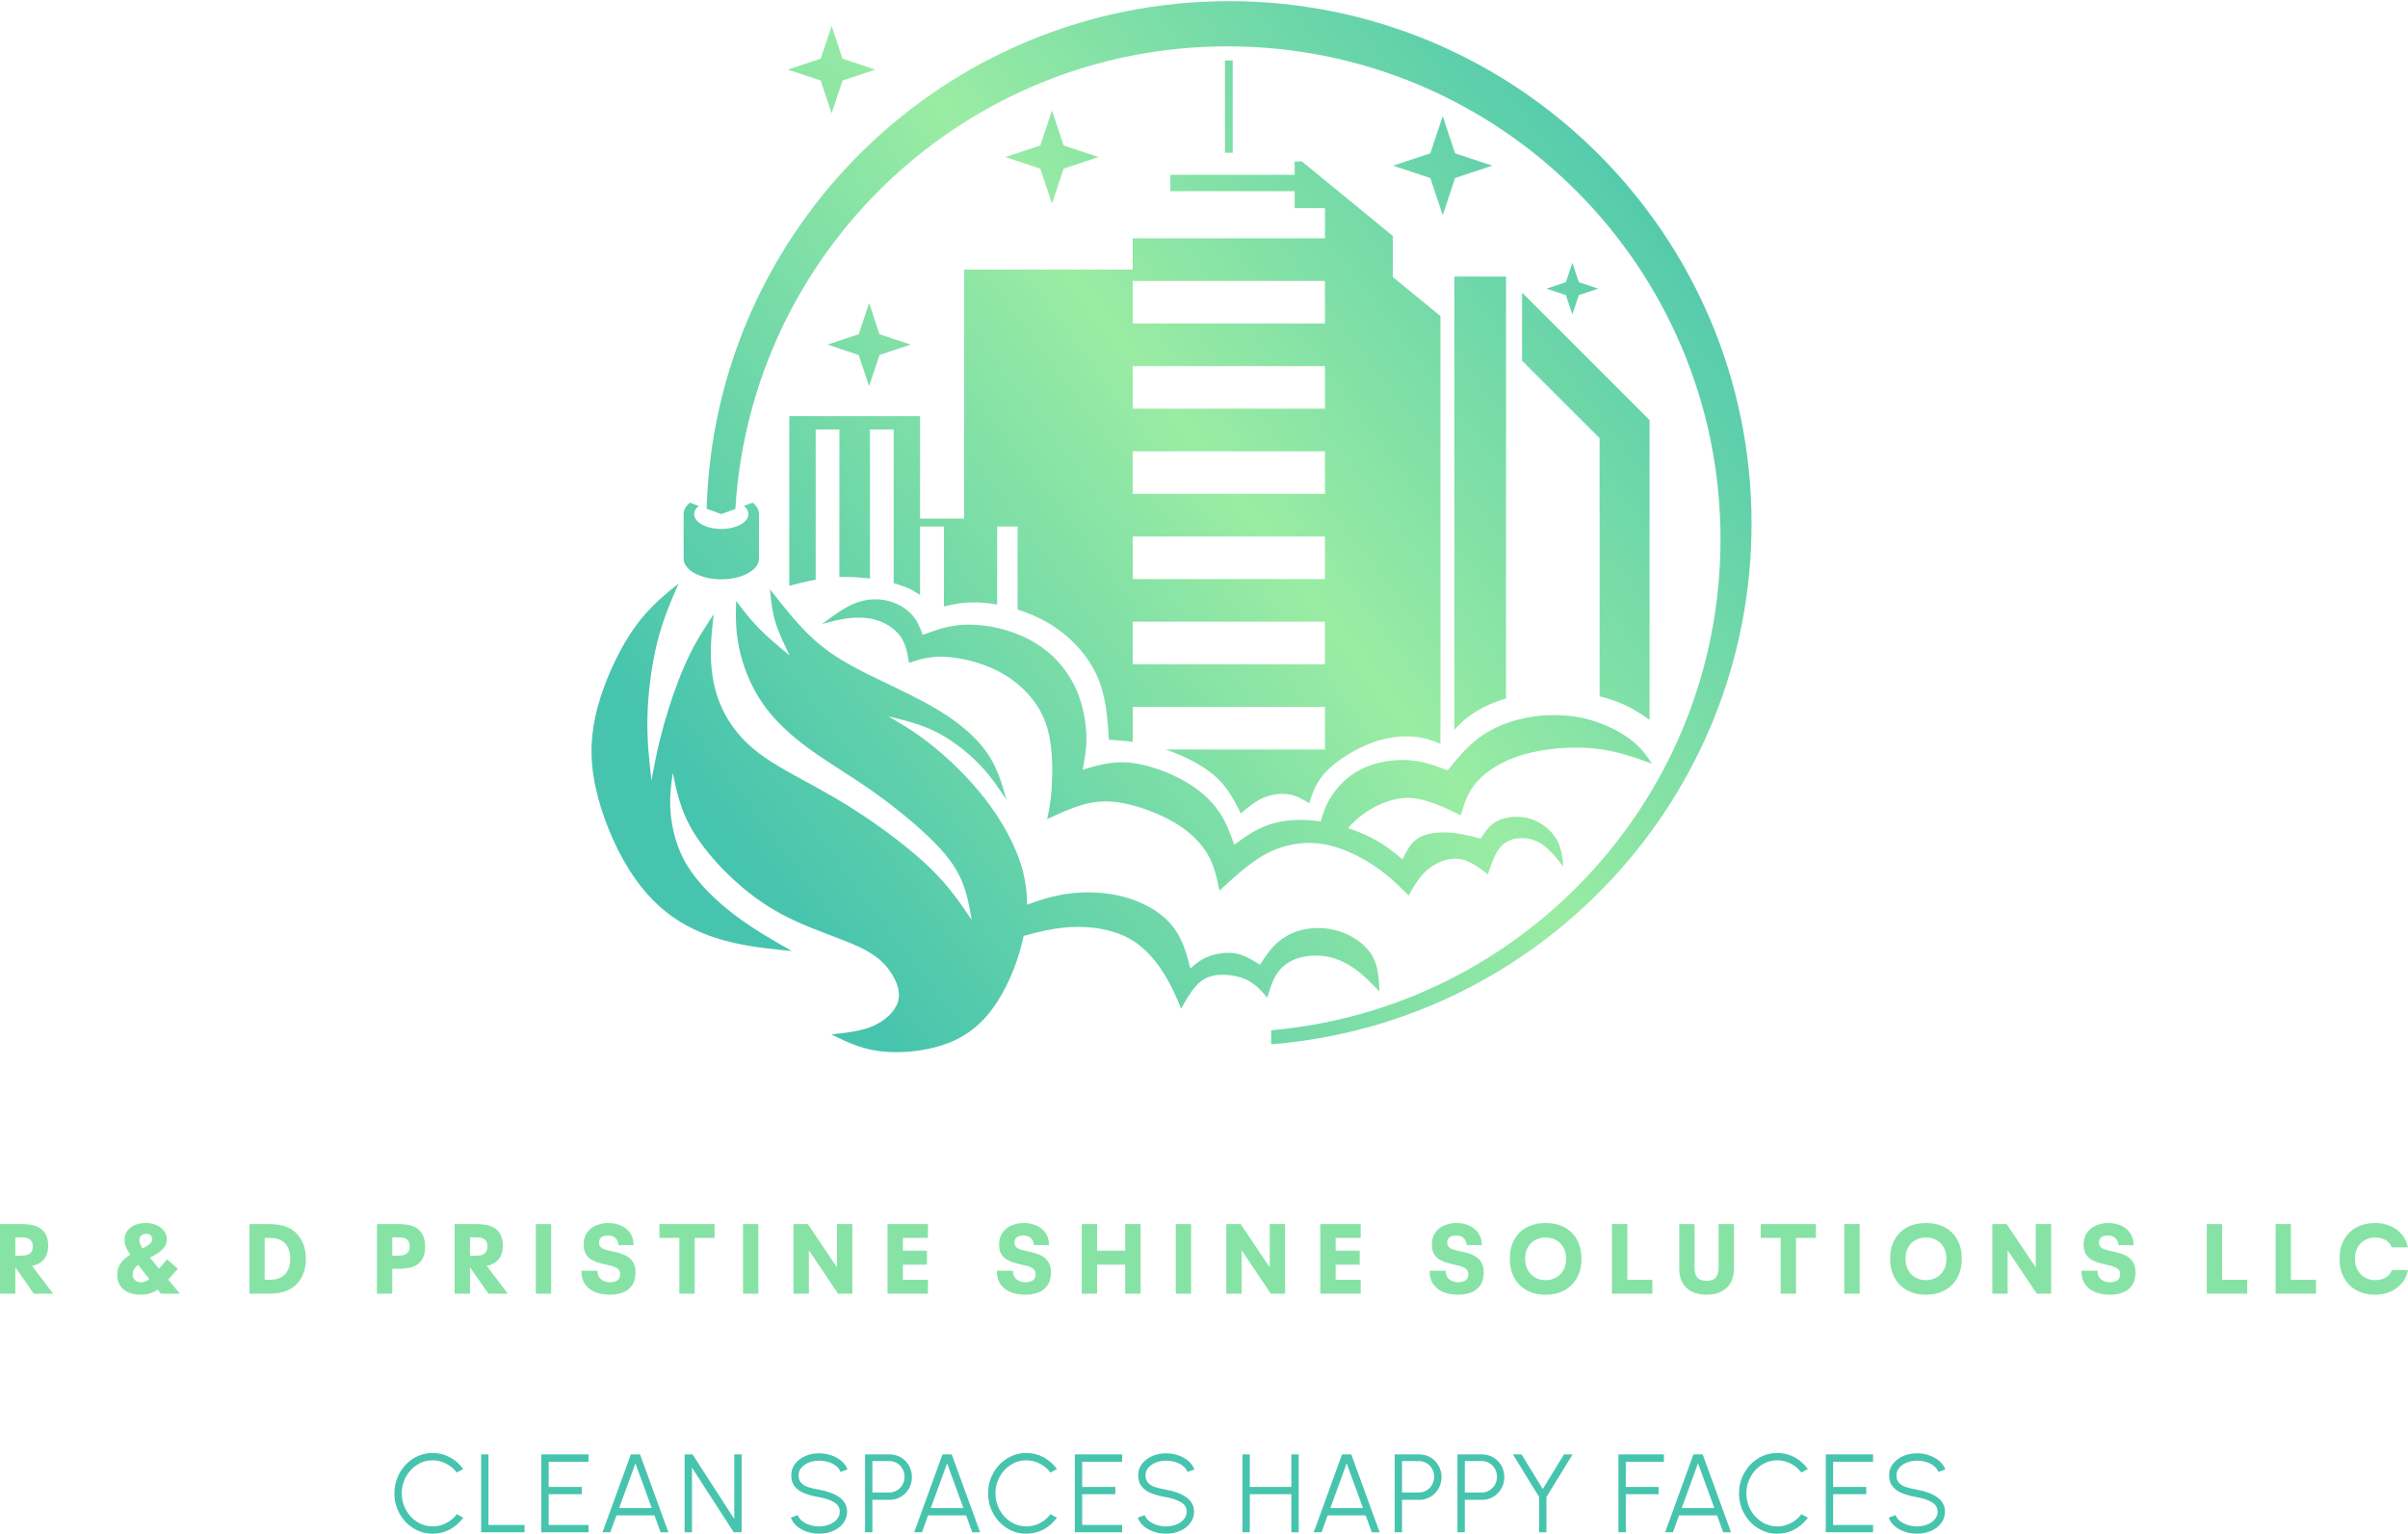 <?xml version="1.0" encoding="UTF-8" standalone="no" ?>
<!DOCTYPE svg PUBLIC "-//W3C//DTD SVG 1.1//EN" "http://www.w3.org/Graphics/SVG/1.1/DTD/svg11.dtd">
<svg xmlns="http://www.w3.org/2000/svg" xmlns:xlink="http://www.w3.org/1999/xlink" version="1.1" width="1280" height="815.458" viewBox="0 0 1280 815.458" xml:space="preserve">
<desc>Created with Fabric.js 5.3.0</desc>
<defs>
</defs>
<g transform="matrix(1 0 0 1 640 407.729)" id="background-logo"  >
<rect style="stroke: none; stroke-width: 0; stroke-dasharray: none; stroke-linecap: butt; stroke-dashoffset: 0; stroke-linejoin: miter; stroke-miterlimit: 4; fill: rgb(255,255,255); fill-opacity: 0; fill-rule: nonzero; opacity: 1;"  paint-order="stroke"  x="-686.389" y="-549.111" rx="0" ry="0" width="1372.779" height="1098.223" />
</g>
<g transform="matrix(3.31 0 0 3.31 622.74 280.025)" id="logo-logo"  >
<g style=""  paint-order="stroke"   >
		<g transform="matrix(0.199 0 0 0.199 0 0)"  >
<linearGradient id="SVGID_40_20627" gradientUnits="userSpaceOnUse" gradientTransform="matrix(1 0 0 1 0 0)"  x1="77.99" y1="628.71" x2="860.94" y2="40.21">
<stop offset="0%" style="stop-color:rgb(71,196,174);stop-opacity: 1"/>
<stop offset="50.196%" style="stop-color:rgb(154,236,163);stop-opacity: 1"/>
<stop offset="100%" style="stop-color:rgb(71,196,174);stop-opacity: 1"/>
</linearGradient>
<path style="stroke: none; stroke-width: 1; stroke-dasharray: none; stroke-linecap: butt; stroke-dashoffset: 0; stroke-linejoin: miter; stroke-miterlimit: 4; fill: url(#SVGID_40_20627); fill-rule: evenodd; opacity: 1;"  paint-order="stroke"  transform=" translate(-468.085, -424.186)" d="M 646.7 222.69 C 646.7 211.64 646.7 200.58 646.7 189.53 C 622.25 169.49 597.79 149.44 573.34 129.4 C 571.38 129.4 569.42 129.4 567.46 129.4 C 567.46 132.98 567.46 136.57 567.46 140.15 L 467.15 140.15 L 467.15 153.4 L 567.46 153.4 C 567.46 157.95 567.46 162.5 567.46 167.05 C 575.61 167.05 583.76 167.05 591.91 167.05 C 591.91 175.18 591.91 183.3 591.91 191.43 C 540.2 191.43 488.48 191.43 436.77 191.43 C 436.77 199.84 436.77 208.25 436.77 216.65 C 391.41 216.65 346.05 216.65 300.69 216.65 C 300.69 283.66 300.69 350.67 300.69 417.68 C 288.84 417.68 276.99 417.68 265.14 417.68 C 265.14 390.1 265.14 362.52 265.14 334.94 C 229.97 334.94 194.8 334.94 159.63 334.94 C 159.63 380.59 159.63 426.24 159.63 471.89 C 166.58 470.08 173.57 468.33 180.92 467.01 L 180.92 345.72 C 187.29 345.72 193.67 345.72 200.04 345.72 L 200.04 464.88 C 200.73 464.85 201.43 464.83 202.13 464.82 C 209.41 464.66 217.19 465.11 224.72 466.07 L 224.72 345.72 C 231.09 345.72 237.47 345.72 243.84 345.72 L 243.84 469.78 C 246.6 470.53 249.2 471.35 251.58 472.24 C 257.14 474.31 261.48 476.73 265.13 479.34 C 265.13 460.93 265.13 442.52 265.13 424.11 C 271.56 424.11 277.99 424.11 284.42 424.11 L 284.42 488.61 C 293.19 486.39 302.59 484.71 314.93 485.53 C 318.82 485.79 323 486.29 327.35 487.06 L 327.35 424.11 C 332.85 424.11 338.36 424.11 343.86 424.11 C 343.86 446.44 343.86 468.77 343.86 491.09 C 352.23 493.71 360.68 497.26 368.49 501.84 C 385.81 512.01 399.95 527.25 407.6 543.82 C 415.25 560.39 416.41 578.29 417.57 596.2 C 423.86 596.61 430.14 597.01 436.75 597.88 C 436.75 588.47 436.75 579.06 436.75 569.66 C 488.46 569.66 540.18 569.66 591.89 569.66 C 591.89 581.12 591.89 592.58 591.89 604.04 C 549.04 604.04 506.18 604.04 463.33 604.04 C 476.89 608.65 491.55 615.81 501.59 624.13 C 513.06 633.63 518.51 644.64 523.96 655.65 C 529.81 650.73 535.66 645.8 542.44 642.93 C 549.22 640.06 556.93 639.25 563.21 640.35 C 569.5 641.45 574.36 644.46 579.23 647.48 C 581.95 638.85 584.68 630.21 593.31 621.38 C 601.94 612.54 616.49 603.51 629.87 598.58 C 643.25 593.66 655.48 592.84 664.84 593.83 C 673.21 594.71 679.28 597.03 685.11 599.5 C 685.11 484.4 685.11 369.29 685.11 254.19 C 672.3 243.69 659.5 233.19 646.69 222.7 z M 126.66 414.04 C 126.66 420.66 116.85 426.03 104.76 426.03 C 92.66 426.03 82.86 420.66 82.86 414.04 C 82.86 411.58 84.21 409.29 86.53 407.39 C 84.17 406.53 81.8 405.67 79.44 404.8 C 76.22 407.44 74.34 410.62 74.34 414.03 C 74.34 426.02 74.34 438.02 74.34 450.01 C 74.34 459.21 87.96 466.67 104.76 466.67 C 121.56 466.67 135.18 459.21 135.18 450.01 C 135.18 438.02 135.18 426.02 135.18 414.03 C 135.18 410.61 133.3 407.44 130.08 404.8 C 127.72 405.66 125.35 406.52 122.99 407.39 C 125.31 409.29 126.66 411.58 126.66 414.04 z M 193.79 90.55 L 202.61 64.09 L 229.07 55.27 L 202.61 46.45 L 193.79 19.99 L 184.97 46.45 L 158.51 55.27 L 184.97 64.09 L 193.79 90.55 z M 257.58 277.24 L 232.42 268.85 L 224.03 243.69 L 215.64 268.85 L 190.48 277.24 L 215.64 285.63 L 224.03 310.79 L 232.42 285.63 L 257.58 277.24 z M 409.15 125.84 L 380.99 116.45 L 371.6 88.29 L 362.21 116.45 L 334.05 125.84 L 362.21 135.23 L 371.6 163.39 L 380.99 135.23 L 409.15 125.84 z M 517.45 122.34 L 517.45 47.86 L 511.2 47.86 L 511.2 122.34 L 517.45 122.34 z M 696.91 142.79 L 726.89 132.8 L 696.91 122.81 L 686.92 92.83 L 676.93 122.81 L 646.95 132.8 L 676.93 142.79 L 686.92 172.77 L 696.91 142.79 z M 786.34 237.26 L 791.55 252.9 L 796.76 237.26 L 812.4 232.05 L 796.76 226.84 L 791.55 211.2 L 786.34 226.84 L 770.7 232.05 L 786.34 237.26 z M 738.01 562.83 C 738.01 449.32 738.01 335.81 738.01 222.3 C 724.11 222.3 710.21 222.3 696.3 222.3 C 696.3 344.31 696.3 466.32 696.3 588.34 C 699.25 584.91 702.58 581.56 706.64 578.39 C 714.55 572.19 725.2 566.65 738.01 562.84 z M 833.07 567.75 C 840.95 571.3 847.62 575.59 853.86 580.14 C 853.86 499.48 853.86 418.81 853.86 338.15 C 819.56 303.85 785.26 269.55 750.96 235.25 C 750.96 253.56 750.96 271.87 750.96 290.18 C 771.82 311.04 792.68 331.9 813.54 352.76 C 813.54 422.22 813.54 491.67 813.54 561.13 C 820.58 562.86 827.17 565.1 833.07 567.76 z M 911.11 434.35 C 911.11 642.2 751.73 812.83 548.52 830.69 C 548.52 834.47 548.52 838.25 548.52 842.02 C 765.48 824.68 936.15 643.11 936.15 421.68 C 936.15 188.79 747.35 -0.01 514.46 -0.01 C 285.57 -0.01 99.27 182.36 92.93 409.72 C 96.87 411.16 100.82 412.6 104.76 414.03 C 108.54 412.65 112.32 411.27 116.1 409.9 C 128.73 201.54 301.71 36.47 513.24 36.47 C 732.98 36.47 911.12 214.61 911.12 434.35 z M 423.42 721.56 C 409.55 718.77 393.69 718.63 378.84 721.38 C 369.4 723.13 360.37 726.05 351.49 729.4 C 351.52 720.08 350.38 710.74 347.82 701.24 C 342.49 681.48 331.02 661.09 317.17 643.33 C 303.32 625.57 287.1 610.45 273.74 599.87 C 260.38 589.3 249.9 583.27 239.41 577.24 C 252.79 580.48 266.18 583.73 279.04 590.33 C 291.9 596.94 304.24 606.9 313.46 616.52 C 322.67 626.14 328.76 635.41 334.84 644.68 C 331.31 631.93 327.77 619.19 319.4 606.99 C 311.03 594.79 297.82 583.15 280.2 572.46 C 262.59 561.77 240.57 552.04 222.87 543.2 C 205.17 534.36 191.78 526.43 179.36 515.16 C 166.93 503.89 155.46 489.29 143.99 474.69 C 144.86 483.44 145.73 492.19 148.39 501.11 C 151.06 510.03 155.52 519.13 159.98 528.23 C 151.17 520.93 142.37 513.63 135.15 506.27 C 127.94 498.91 122.32 491.5 116.7 484.08 C 116.41 495.61 116.12 507.14 118.9 520.99 C 121.68 534.84 127.53 551 137.04 565.26 C 146.54 579.51 159.7 591.86 175.43 603.33 C 191.16 614.8 209.47 625.41 227.98 638.53 C 246.49 651.65 265.21 667.3 277.52 679.93 C 289.83 692.56 295.74 702.18 299.57 711.97 C 303.39 721.76 305.13 731.73 306.87 741.69 C 297.83 728.31 288.79 714.92 274.1 700.52 C 259.41 686.12 239.07 670.71 221.61 658.92 C 204.14 647.13 189.54 638.96 174.07 630.53 C 158.6 622.1 142.26 613.41 129.8 602.78 C 117.34 592.15 108.77 579.57 103.58 566.74 C 98.39 553.91 96.6 540.81 96.34 528.79 C 96.08 516.77 97.35 505.82 98.63 494.87 C 91.27 505.94 83.91 517 76.82 532.5 C 69.72 548 62.89 567.93 58.19 584.76 C 53.5 601.59 50.95 615.32 48.4 629.06 C 46.55 612.89 44.69 596.73 45.16 577.58 C 45.62 558.43 48.4 536.3 52.98 517.87 C 57.56 499.44 63.93 484.73 70.31 470.01 C 58.43 479.63 46.55 489.25 35.37 504.75 C 24.19 520.25 13.7 541.63 7.18 562.2 C 0.66 582.77 -1.89 602.53 1.56 625.12 C 5.01 647.72 14.45 673.15 25.78 693.32 C 37.11 713.48 50.32 728.37 65.21 738.95 C 80.1 749.52 96.67 755.78 113.04 759.69 C 129.41 763.6 145.57 765.17 161.74 766.73 C 146.33 757.98 130.92 749.23 115.88 737.85 C 100.84 726.46 86.19 712.44 77.18 697.61 C 68.17 682.78 64.81 667.13 63.82 654.56 C 62.83 641.99 64.23 632.48 65.62 622.98 C 68.58 637.23 71.53 651.49 79.87 666.58 C 88.21 681.67 101.95 697.61 116.4 710.67 C 130.86 723.74 146.04 733.93 164.11 742.31 C 182.19 750.68 203.16 757.23 216.92 763.86 C 230.68 770.49 237.23 777.22 241.98 784.63 C 246.73 792.05 249.69 800.16 247.25 807.89 C 244.82 815.63 236.99 822.98 227.14 827.27 C 217.29 831.56 205.41 832.77 193.53 833.99 C 205.06 839.73 216.59 845.46 232.15 847.52 C 247.71 849.58 267.29 847.95 283.51 842.6 C 299.73 837.24 312.6 828.14 323.37 813.63 C 334.15 799.12 342.84 779.18 347.59 759.66 C 348.01 757.95 348.39 756.23 348.75 754.53 C 360.97 751.11 373.28 748.2 385.93 747.43 C 402.64 746.42 419.95 749.13 433.15 756.18 C 446.35 763.22 455.44 774.59 461.87 784.82 C 468.3 795.05 472.06 804.14 475.83 813.23 C 479.63 806.49 483.44 799.76 487.87 794.89 C 492.31 790.02 497.38 787.01 504.69 786.14 C 512 785.27 521.57 786.54 528.72 789.94 C 535.87 793.34 540.62 798.88 545.36 804.43 C 547.24 798.02 549.13 791.61 552.4 786.21 C 555.68 780.81 560.35 776.43 567.1 773.64 C 573.85 770.85 582.69 769.66 591.25 770.83 C 599.81 772.01 608.11 775.56 615.51 780.73 C 622.92 785.91 629.43 792.72 635.95 799.52 C 635.55 791.84 635.15 784.17 633.14 777.65 C 631.13 771.13 627.51 765.77 622.04 761.06 C 616.57 756.35 609.26 752.3 601.07 750.09 C 592.89 747.88 583.83 747.52 575.54 749.18 C 567.25 750.85 559.71 754.54 553.83 759.65 C 547.95 764.76 543.71 771.27 539.47 777.79 C 533.1 773.81 526.72 769.82 519.34 768.59 C 511.95 767.36 503.55 768.88 497.38 771.38 C 491.21 773.88 487.26 777.36 483.31 780.83 C 481.25 772.79 479.18 764.75 475.47 757.15 C 471.76 749.55 466.4 742.38 457.78 736.07 C 449.16 729.77 437.28 724.34 423.41 721.55 z M 370.31 527.02 C 360.91 518.69 349.54 512.5 336.92 508.48 C 324.3 504.46 310.43 502.61 298.62 503.48 C 286.81 504.35 277.07 507.93 267.33 511.52 C 265.16 505.76 262.98 500 258.42 495.04 C 253.86 490.08 246.9 485.91 238.92 484 C 230.94 482.08 221.92 482.41 212.92 485.92 C 203.92 489.43 194.94 496.13 185.96 502.83 C 192.99 500.87 200.01 498.92 207.71 498.05 C 215.41 497.18 223.77 497.4 231.39 500.01 C 239.01 502.62 245.89 507.61 249.91 513.7 C 253.93 519.78 255.09 526.95 256.25 534.12 C 264.14 531.51 272.04 528.91 283.3 529.14 C 294.56 529.38 309.19 532.45 321.74 537.79 C 334.29 543.13 344.75 550.74 352.83 559.81 C 360.91 568.88 366.59 579.42 369.4 593.02 C 372.21 606.62 372.13 623.28 371.37 634.99 C 370.61 646.71 369.16 653.48 367.71 660.25 C 377.38 655.76 387.05 651.27 396.73 648.55 C 406.42 645.83 416.12 644.89 429.03 647.35 C 441.94 649.81 458.06 655.68 470.55 663.08 C 483.04 670.49 491.92 679.43 497.35 688.83 C 502.78 698.23 504.77 708.08 506.77 717.93 C 517.16 708.44 527.56 698.95 537.5 692.4 C 547.44 685.85 556.93 682.22 566.96 680.52 C 576.99 678.82 587.57 679.04 599.19 682.39 C 610.81 685.74 623.49 692.22 633.7 699.32 C 643.91 706.42 651.66 714.13 659.41 721.84 C 663.86 714.05 668.32 706.27 675.25 700.58 C 682.18 694.89 691.6 691.31 700.04 692.36 C 708.48 693.41 715.94 699.1 723.4 704.78 C 725.75 697.75 728.11 690.73 731.44 685.64 C 734.77 680.55 739.08 677.4 745.09 676.15 C 751.1 674.9 758.81 675.55 765.62 679.59 C 772.43 683.63 778.33 691.05 784.23 698.48 C 783.54 690.98 782.85 683.49 778.78 676.52 C 774.71 669.55 767.25 663.1 758.32 660.22 C 749.39 657.34 739 658.03 731.97 661.25 C 724.94 664.47 721.29 670.23 717.63 675.99 C 709.45 673.85 701.26 671.72 692.37 671.14 C 683.48 670.56 673.88 671.54 667.46 675.41 C 661.03 679.28 657.77 686.06 654.51 692.83 C 647.2 686.67 639.88 680.52 628.55 674.87 C 623.25 672.23 617.08 669.7 610.51 667.54 C 614.29 663.21 618.61 658.86 625.4 654.37 C 634.05 648.65 646.73 642.71 660.09 643.14 C 673.45 643.57 687.5 650.38 701.55 657.19 C 704.23 647.99 706.91 638.79 714.55 630.1 C 722.19 621.41 734.79 613.22 751.85 608.23 C 768.91 603.23 790.42 601.42 808.49 603.16 C 826.56 604.9 841.19 610.19 855.82 615.47 C 851.33 608.81 846.84 602.14 837.71 595.41 C 828.58 588.67 814.82 581.87 799.76 578.61 C 784.7 575.35 768.33 575.64 753.81 578.54 C 739.29 581.44 726.61 586.94 716.44 594.44 C 706.26 601.94 698.59 611.42 690.91 620.91 C 681.06 617.14 671.21 613.38 659.01 612.65 C 646.81 611.93 632.25 614.24 620.7 620.15 C 609.15 626.05 600.6 635.54 595.42 644.56 C 591.96 650.59 590 656.42 588.54 662.17 C 588.12 662.1 587.7 662.04 587.28 661.98 C 572.69 659.88 558.85 660.82 547.55 664.48 C 536.25 668.14 527.49 674.51 518.72 680.88 C 515.39 671.61 512.06 662.34 505.94 653.56 C 499.82 644.78 490.91 636.49 478.04 629.28 C 465.17 622.07 448.33 615.95 434.06 614.65 C 419.79 613.35 408.1 616.86 396.4 620.37 C 398.03 611.82 399.66 603.28 399.35 592.59 C 399.04 581.91 396.8 569.09 391.96 557.45 C 387.13 545.81 379.7 535.34 370.3 527.01 z M 591.89 225.81 C 591.89 237.27 591.89 248.73 591.89 260.19 C 540.18 260.19 488.46 260.19 436.75 260.19 C 436.75 248.73 436.75 237.27 436.75 225.81 C 488.46 225.81 540.18 225.81 591.89 225.81 z M 591.89 294.58 C 591.89 306.04 591.89 317.5 591.89 328.96 C 540.18 328.96 488.46 328.96 436.75 328.96 C 436.75 317.5 436.75 306.04 436.75 294.58 C 488.46 294.58 540.18 294.58 591.89 294.58 z M 591.89 363.35 C 591.89 374.81 591.89 386.27 591.89 397.73 C 540.18 397.73 488.46 397.73 436.75 397.73 C 436.75 386.27 436.75 374.81 436.75 363.35 C 488.46 363.35 540.18 363.35 591.89 363.35 z M 591.89 432.12 C 591.89 443.58 591.89 455.04 591.89 466.5 C 540.18 466.5 488.46 466.5 436.75 466.5 C 436.75 455.04 436.75 443.58 436.75 432.12 C 488.46 432.12 540.18 432.12 591.89 432.12 z M 591.89 500.89 C 591.89 512.35 591.89 523.81 591.89 535.27 C 540.18 535.27 488.46 535.27 436.75 535.27 C 436.75 523.81 436.75 512.35 436.75 500.89 C 488.46 500.89 540.18 500.89 591.89 500.89 z" stroke-linecap="round" />
</g>
</g>
</g>
<g transform="matrix(2.112 0 0 2.112 640 669.329)" id="text-logo"  >
<g style=""  paint-order="stroke"   >
		<g transform="matrix(1 0 0 1 5.684342e-14 0)" id="text-logo-path-0"  >
<path style="stroke: rgb(255,255,255); stroke-width: 0; stroke-dasharray: none; stroke-linecap: butt; stroke-dashoffset: 0; stroke-linejoin: miter; stroke-miterlimit: 4; fill: rgb(135,227,165); fill-rule: nonzero; opacity: 1;"  paint-order="stroke"  transform=" translate(-304.945, 8.77)" d="M 1.91 0 L 1.91 -17.54 L 7.2 -17.54 Q 9.29 -17.54 10.62 -17.13 Q 11.94 -16.71 12.73 -15.9 L 12.73 -15.9 Q 14.04 -14.51 14.04 -12.13 L 14.04 -12.13 Q 14.04 -9.61 12.6 -8.26 L 12.6 -8.26 Q 12.11 -7.79 11.48 -7.49 Q 10.85 -7.18 9.98 -7.01 L 9.98 -7.01 L 15.3 0 L 10.43 0 L 5.78 -6.64 L 5.78 0 L 1.91 0 Z M 5.78 -9.57 L 6.81 -9.57 Q 7.55 -9.57 8.03 -9.62 Q 8.52 -9.66 8.98 -9.84 Q 9.43 -10.03 9.73 -10.43 L 9.73 -10.43 Q 10.17 -10.99 10.17 -11.89 L 10.17 -11.89 Q 10.17 -12.83 9.73 -13.37 L 9.73 -13.37 Q 9.43 -13.76 8.98 -13.93 Q 8.53 -14.11 8.04 -14.15 Q 7.56 -14.19 6.81 -14.19 L 6.81 -14.19 L 5.78 -14.19 L 5.78 -9.57 Z M 37.26 0.26 Q 35.53 0.26 34.21 -0.33 Q 32.88 -0.91 32.15 -2.03 Q 31.42 -3.15 31.42 -4.72 L 31.42 -4.72 Q 31.42 -6.48 32.3 -7.69 Q 33.18 -8.89 34.71 -9.82 L 34.71 -9.82 Q 33.99 -10.88 33.62 -11.75 Q 33.26 -12.63 33.26 -13.57 L 33.26 -13.57 Q 33.26 -14.95 34.02 -15.91 Q 34.77 -16.86 35.98 -17.33 Q 37.2 -17.8 38.57 -17.8 L 38.57 -17.8 Q 40.08 -17.8 41.3 -17.27 Q 42.53 -16.73 43.22 -15.79 Q 43.91 -14.85 43.91 -13.68 L 43.91 -13.68 Q 43.91 -12.62 43.33 -11.8 Q 42.75 -10.98 41.88 -10.38 Q 41.01 -9.79 39.65 -9.06 L 39.65 -9.06 L 41.95 -6.29 L 43.94 -8.65 L 46.68 -6.29 L 44.25 -3.55 L 47.22 0 L 42.41 0 L 41.6 -1.02 Q 39.76 0.26 37.26 0.26 L 37.26 0.26 Z M 35.3 -4.88 Q 35.3 -4 35.86 -3.45 Q 36.42 -2.89 37.41 -2.89 L 37.41 -2.89 Q 38.49 -2.89 39.51 -3.67 L 39.51 -3.67 L 36.66 -7.27 Q 36 -6.74 35.65 -6.16 Q 35.3 -5.58 35.3 -4.88 L 35.3 -4.88 Z M 37 -13.44 Q 37 -12.56 37.78 -11.39 L 37.78 -11.39 Q 38.99 -12 39.61 -12.53 Q 40.22 -13.05 40.22 -13.76 L 40.22 -13.76 Q 40.22 -14.32 39.83 -14.7 Q 39.44 -15.07 38.72 -15.07 L 38.72 -15.07 Q 37.94 -15.07 37.47 -14.63 Q 37 -14.19 37 -13.44 L 37 -13.44 Z M 64.71 0 L 64.71 -17.54 L 69.41 -17.54 Q 71.82 -17.54 73.43 -17.04 Q 75.04 -16.54 76.18 -15.54 L 76.18 -15.54 Q 77.51 -14.34 78.21 -12.6 Q 78.91 -10.86 78.91 -8.78 L 78.91 -8.78 Q 78.91 -6.95 78.38 -5.38 Q 77.85 -3.82 76.82 -2.66 L 76.82 -2.66 Q 75.66 -1.36 73.88 -0.68 Q 72.1 0 69.41 0 L 69.41 0 L 64.71 0 Z M 68.53 -3.5 L 69.44 -3.5 Q 71.16 -3.5 72.18 -3.9 Q 73.2 -4.3 73.82 -5.09 L 73.82 -5.09 Q 74.39 -5.79 74.68 -6.73 Q 74.96 -7.66 74.96 -8.78 L 74.96 -8.78 Q 74.96 -10.01 74.62 -11.03 Q 74.28 -12.05 73.59 -12.75 L 73.59 -12.75 Q 72.94 -13.39 71.99 -13.72 Q 71.04 -14.04 69.44 -14.04 L 69.44 -14.04 L 68.53 -14.04 L 68.53 -3.5 Z M 96.78 0 L 96.78 -17.54 L 102.06 -17.54 Q 104.15 -17.54 105.45 -17.13 Q 106.75 -16.72 107.54 -15.9 L 107.54 -15.9 Q 108.91 -14.46 108.91 -11.82 L 108.91 -11.82 Q 108.91 -9.4 107.75 -8.05 L 107.75 -8.05 Q 106.96 -7.15 105.62 -6.71 Q 104.27 -6.27 102.06 -6.27 L 102.06 -6.27 L 100.65 -6.27 L 100.65 0 L 96.78 0 Z M 100.65 -9.57 L 101.68 -9.57 Q 102.42 -9.57 102.91 -9.62 Q 103.41 -9.66 103.87 -9.85 Q 104.34 -10.04 104.62 -10.45 L 104.62 -10.45 Q 105.04 -10.99 105.04 -11.89 L 105.04 -11.89 Q 105.04 -12.86 104.57 -13.42 L 104.57 -13.42 Q 104.27 -13.78 103.82 -13.95 Q 103.37 -14.11 102.89 -14.15 Q 102.42 -14.19 101.68 -14.19 L 101.68 -14.19 L 100.65 -14.19 L 100.65 -9.57 Z M 116.34 0 L 116.34 -17.54 L 121.62 -17.54 Q 123.72 -17.54 125.05 -17.13 Q 126.37 -16.71 127.16 -15.9 L 127.16 -15.9 Q 128.47 -14.51 128.47 -12.13 L 128.47 -12.13 Q 128.47 -9.61 127.03 -8.26 L 127.03 -8.26 Q 126.53 -7.79 125.91 -7.49 Q 125.28 -7.18 124.41 -7.01 L 124.41 -7.01 L 129.73 0 L 124.86 0 L 120.21 -6.64 L 120.21 0 L 116.34 0 Z M 120.21 -9.57 L 121.24 -9.57 Q 121.98 -9.57 122.46 -9.62 Q 122.95 -9.66 123.41 -9.84 Q 123.86 -10.03 124.16 -10.43 L 124.16 -10.43 Q 124.6 -10.99 124.6 -11.89 L 124.6 -11.89 Q 124.6 -12.83 124.16 -13.37 L 124.16 -13.37 Q 123.86 -13.76 123.41 -13.93 Q 122.96 -14.11 122.47 -14.15 Q 121.99 -14.19 121.24 -14.19 L 121.24 -14.19 L 120.21 -14.19 L 120.21 -9.57 Z M 136.77 0 L 136.77 -17.54 L 140.63 -17.54 L 140.63 0 L 136.77 0 Z M 155.36 0.26 Q 153.37 0.26 151.75 -0.38 Q 150.14 -1.02 149.18 -2.37 Q 148.23 -3.73 148.26 -5.78 L 148.26 -5.78 L 152.29 -5.78 Q 152.29 -4.38 153.18 -3.64 Q 154.06 -2.89 155.49 -2.89 L 155.49 -2.89 Q 156.59 -2.89 157.3 -3.36 Q 158 -3.83 158 -4.93 L 158 -4.93 Q 158 -5.68 157.54 -6.13 Q 157.09 -6.57 156.4 -6.81 Q 155.72 -7.04 154.46 -7.32 L 154.46 -7.32 Q 153.83 -7.45 153.11 -7.64 L 153.11 -7.64 Q 151.85 -7.98 150.93 -8.47 Q 150.02 -8.96 149.42 -9.9 Q 148.81 -10.84 148.81 -12.34 L 148.81 -12.34 Q 148.81 -14.16 149.69 -15.39 Q 150.57 -16.62 151.99 -17.21 Q 153.41 -17.8 155.02 -17.8 L 155.02 -17.8 Q 156.65 -17.8 158.1 -17.2 Q 159.55 -16.61 160.46 -15.35 Q 161.38 -14.1 161.38 -12.21 L 161.38 -12.21 L 157.58 -12.21 Q 157.49 -13.42 156.76 -14.04 Q 156.03 -14.66 154.87 -14.66 L 154.87 -14.66 Q 153.88 -14.66 153.28 -14.2 Q 152.68 -13.75 152.68 -12.88 L 152.68 -12.88 Q 152.68 -12.16 153.1 -11.75 Q 153.52 -11.33 154.17 -11.12 Q 154.82 -10.91 155.99 -10.68 L 155.99 -10.68 L 156.52 -10.56 Q 158.11 -10.21 159.24 -9.69 Q 160.37 -9.18 161.12 -8.13 Q 161.87 -7.09 161.87 -5.37 L 161.87 -5.37 Q 161.87 -3.32 160.97 -2.06 Q 160.07 -0.81 158.62 -0.28 Q 157.17 0.26 155.36 0.26 L 155.36 0.26 Z M 172.9 0 L 172.9 -14.04 L 167.88 -14.04 L 167.88 -17.54 L 181.77 -17.54 L 181.77 -14.04 L 176.76 -14.04 L 176.76 0 L 172.9 0 Z M 188.92 0 L 188.92 -17.54 L 192.78 -17.54 L 192.78 0 L 188.92 0 Z M 201.63 0 L 201.63 -17.54 L 205.24 -17.54 L 212.58 -6.61 L 212.58 -17.54 L 216.44 -17.54 L 216.44 0 L 212.84 0 L 205.5 -10.93 L 205.5 0 L 201.63 0 Z M 225.29 0 L 225.29 -17.54 L 235.47 -17.54 L 235.47 -14.04 L 229.16 -14.04 L 229.16 -10.82 L 235.21 -10.82 L 235.21 -7.3 L 229.16 -7.3 L 229.16 -3.5 L 235.47 -3.5 L 235.47 0 L 225.29 0 Z M 259.92 0.26 Q 257.93 0.26 256.31 -0.38 Q 254.7 -1.02 253.74 -2.37 Q 252.79 -3.73 252.82 -5.78 L 252.82 -5.78 L 256.85 -5.78 Q 256.85 -4.38 257.74 -3.64 Q 258.62 -2.89 260.05 -2.89 L 260.05 -2.89 Q 261.15 -2.89 261.86 -3.36 Q 262.56 -3.83 262.56 -4.93 L 262.56 -4.93 Q 262.56 -5.68 262.1 -6.13 Q 261.65 -6.57 260.96 -6.81 Q 260.28 -7.04 259.02 -7.32 L 259.02 -7.32 Q 258.39 -7.45 257.67 -7.64 L 257.67 -7.64 Q 256.41 -7.98 255.49 -8.47 Q 254.58 -8.96 253.98 -9.9 Q 253.37 -10.84 253.37 -12.34 L 253.37 -12.34 Q 253.37 -14.16 254.25 -15.39 Q 255.13 -16.62 256.55 -17.21 Q 257.97 -17.8 259.58 -17.8 L 259.58 -17.8 Q 261.21 -17.8 262.66 -17.2 Q 264.11 -16.61 265.02 -15.35 Q 265.94 -14.1 265.94 -12.21 L 265.94 -12.21 L 262.14 -12.21 Q 262.05 -13.42 261.32 -14.04 Q 260.59 -14.66 259.43 -14.66 L 259.43 -14.66 Q 258.44 -14.66 257.84 -14.2 Q 257.24 -13.75 257.24 -12.88 L 257.24 -12.88 Q 257.24 -12.16 257.66 -11.75 Q 258.08 -11.33 258.73 -11.12 Q 259.39 -10.91 260.55 -10.68 L 260.55 -10.68 L 261.08 -10.56 Q 262.67 -10.21 263.8 -9.69 Q 264.93 -9.18 265.68 -8.13 Q 266.43 -7.09 266.43 -5.37 L 266.43 -5.37 Q 266.43 -3.32 265.53 -2.06 Q 264.64 -0.81 263.18 -0.28 Q 261.73 0.26 259.92 0.26 L 259.92 0.26 Z M 274.18 0 L 274.18 -17.54 L 278.04 -17.54 L 278.04 -10.82 L 285.12 -10.82 L 285.12 -17.54 L 288.99 -17.54 L 288.99 0 L 285.12 0 L 285.12 -7.3 L 278.04 -7.3 L 278.04 0 L 274.18 0 Z M 297.84 0 L 297.84 -17.54 L 301.7 -17.54 L 301.7 0 L 297.84 0 Z M 310.55 0 L 310.55 -17.54 L 314.16 -17.54 L 321.5 -6.61 L 321.5 -17.54 L 325.36 -17.54 L 325.36 0 L 321.76 0 L 314.42 -10.93 L 314.42 0 L 310.55 0 Z M 334.21 0 L 334.21 -17.54 L 344.39 -17.54 L 344.39 -14.04 L 338.08 -14.04 L 338.08 -10.82 L 344.13 -10.82 L 344.13 -7.3 L 338.08 -7.3 L 338.08 -3.5 L 344.39 -3.5 L 344.39 0 L 334.21 0 Z M 368.84 0.26 Q 366.85 0.26 365.23 -0.38 Q 363.62 -1.02 362.66 -2.37 Q 361.71 -3.73 361.74 -5.78 L 361.74 -5.78 L 365.77 -5.78 Q 365.77 -4.38 366.66 -3.64 Q 367.54 -2.89 368.97 -2.89 L 368.97 -2.89 Q 370.07 -2.89 370.78 -3.36 Q 371.48 -3.83 371.48 -4.93 L 371.48 -4.93 Q 371.48 -5.68 371.02 -6.13 Q 370.57 -6.57 369.88 -6.81 Q 369.2 -7.04 367.94 -7.32 L 367.94 -7.32 Q 367.31 -7.45 366.59 -7.64 L 366.59 -7.64 Q 365.33 -7.98 364.41 -8.47 Q 363.5 -8.96 362.9 -9.9 Q 362.29 -10.84 362.29 -12.34 L 362.29 -12.34 Q 362.29 -14.16 363.17 -15.39 Q 364.05 -16.62 365.47 -17.21 Q 366.89 -17.8 368.5 -17.8 L 368.5 -17.8 Q 370.13 -17.8 371.58 -17.2 Q 373.03 -16.61 373.94 -15.35 Q 374.86 -14.1 374.86 -12.21 L 374.86 -12.21 L 371.06 -12.21 Q 370.97 -13.42 370.24 -14.04 Q 369.51 -14.66 368.35 -14.66 L 368.35 -14.66 Q 367.36 -14.66 366.76 -14.2 Q 366.16 -13.75 366.16 -12.88 L 366.16 -12.88 Q 366.16 -12.16 366.58 -11.75 Q 367 -11.33 367.65 -11.12 Q 368.3 -10.91 369.47 -10.68 L 369.47 -10.68 L 370 -10.56 Q 371.59 -10.21 372.72 -9.69 Q 373.85 -9.18 374.6 -8.13 Q 375.35 -7.09 375.35 -5.37 L 375.35 -5.37 Q 375.35 -3.32 374.45 -2.06 Q 373.55 -0.81 372.1 -0.28 Q 370.65 0.26 368.84 0.26 L 368.84 0.26 Z M 390.91 0.26 Q 388.19 0.26 386.15 -0.87 Q 384.11 -1.99 383.01 -4.05 Q 381.91 -6.11 381.91 -8.82 L 381.91 -8.82 Q 381.91 -11.57 383.03 -13.59 Q 384.15 -15.62 386.19 -16.71 Q 388.24 -17.8 390.93 -17.8 L 390.93 -17.8 Q 393.67 -17.8 395.7 -16.7 Q 397.73 -15.6 398.84 -13.56 Q 399.95 -11.52 399.95 -8.8 L 399.95 -8.8 Q 399.95 -6.06 398.82 -4.01 Q 397.7 -1.96 395.65 -0.85 Q 393.61 0.26 390.91 0.26 L 390.91 0.26 Z M 385.78 -8.82 Q 385.78 -7.17 386.46 -5.94 Q 387.14 -4.71 388.31 -4.06 Q 389.48 -3.41 390.91 -3.41 L 390.91 -3.41 Q 392.36 -3.41 393.54 -4.06 Q 394.72 -4.71 395.4 -5.94 Q 396.08 -7.16 396.08 -8.82 L 396.08 -8.82 Q 396.08 -10.45 395.4 -11.66 Q 394.72 -12.87 393.54 -13.51 Q 392.36 -14.14 390.91 -14.14 L 390.91 -14.14 Q 389.48 -14.14 388.31 -13.51 Q 387.14 -12.88 386.46 -11.67 Q 385.78 -10.46 385.78 -8.82 L 385.78 -8.82 Z M 407.62 0 L 407.62 -17.54 L 411.49 -17.54 L 411.49 -3.5 L 417.8 -3.5 L 417.8 0 L 407.62 0 Z M 431.41 0.26 Q 429.27 0.26 427.72 -0.52 Q 426.17 -1.3 425.36 -2.78 Q 424.55 -4.27 424.55 -6.33 L 424.55 -6.33 L 424.55 -17.54 L 428.41 -17.54 L 428.41 -6.53 Q 428.41 -4.97 429.09 -4.11 Q 429.77 -3.25 431.41 -3.25 L 431.41 -3.25 Q 433.09 -3.25 433.77 -4.11 Q 434.46 -4.97 434.46 -6.53 L 434.46 -6.53 L 434.46 -17.54 L 438.33 -17.54 L 438.33 -6.33 Q 438.33 -4.27 437.51 -2.78 Q 436.69 -1.3 435.13 -0.52 Q 433.58 0.26 431.41 0.26 L 431.41 0.26 Z M 450.08 0 L 450.08 -14.04 L 445.07 -14.04 L 445.07 -17.54 L 458.95 -17.54 L 458.95 -14.04 L 453.95 -14.04 L 453.95 0 L 450.08 0 Z M 466.1 0 L 466.1 -17.54 L 469.97 -17.54 L 469.97 0 L 466.1 0 Z M 486.63 0.26 Q 483.92 0.26 481.88 -0.87 Q 479.84 -1.99 478.74 -4.05 Q 477.63 -6.11 477.63 -8.82 L 477.63 -8.82 Q 477.63 -11.57 478.75 -13.59 Q 479.87 -15.62 481.92 -16.71 Q 483.96 -17.8 486.66 -17.8 L 486.66 -17.8 Q 489.39 -17.8 491.42 -16.7 Q 493.46 -15.6 494.56 -13.56 Q 495.67 -11.52 495.67 -8.8 L 495.67 -8.8 Q 495.67 -6.06 494.54 -4.01 Q 493.42 -1.96 491.37 -0.85 Q 489.33 0.26 486.63 0.26 L 486.63 0.26 Z M 481.5 -8.82 Q 481.5 -7.17 482.18 -5.94 Q 482.86 -4.71 484.03 -4.06 Q 485.21 -3.41 486.63 -3.41 L 486.63 -3.41 Q 488.09 -3.41 489.27 -4.06 Q 490.44 -4.71 491.12 -5.94 Q 491.8 -7.16 491.8 -8.82 L 491.8 -8.82 Q 491.8 -10.45 491.12 -11.66 Q 490.44 -12.87 489.27 -13.51 Q 488.09 -14.14 486.63 -14.14 L 486.63 -14.14 Q 485.21 -14.14 484.03 -13.51 Q 482.86 -12.88 482.18 -11.67 Q 481.5 -10.46 481.5 -8.82 L 481.5 -8.82 Z M 503.35 0 L 503.35 -17.54 L 506.96 -17.54 L 514.29 -6.61 L 514.29 -17.54 L 518.16 -17.54 L 518.16 0 L 514.55 0 L 507.21 -10.93 L 507.21 0 L 503.35 0 Z M 532.89 0.26 Q 530.9 0.26 529.28 -0.38 Q 527.66 -1.02 526.71 -2.37 Q 525.75 -3.73 525.79 -5.78 L 525.79 -5.78 L 529.82 -5.78 Q 529.82 -4.38 530.7 -3.64 Q 531.59 -2.89 533.02 -2.89 L 533.02 -2.89 Q 534.12 -2.89 534.82 -3.36 Q 535.53 -3.83 535.53 -4.93 L 535.53 -4.93 Q 535.53 -5.68 535.07 -6.13 Q 534.61 -6.57 533.93 -6.81 Q 533.24 -7.04 531.99 -7.32 L 531.99 -7.32 Q 531.36 -7.45 530.64 -7.64 L 530.64 -7.64 Q 529.37 -7.98 528.46 -8.47 Q 527.55 -8.96 526.94 -9.9 Q 526.34 -10.84 526.34 -12.34 L 526.34 -12.34 Q 526.34 -14.16 527.22 -15.39 Q 528.1 -16.62 529.52 -17.21 Q 530.93 -17.8 532.55 -17.8 L 532.55 -17.8 Q 534.18 -17.8 535.63 -17.2 Q 537.07 -16.61 537.99 -15.35 Q 538.9 -14.1 538.9 -12.21 L 538.9 -12.21 L 535.11 -12.21 Q 535.01 -13.42 534.29 -14.04 Q 533.56 -14.66 532.4 -14.66 L 532.4 -14.66 Q 531.4 -14.66 530.8 -14.2 Q 530.21 -13.75 530.21 -12.88 L 530.21 -12.88 Q 530.21 -12.16 530.63 -11.75 Q 531.05 -11.33 531.7 -11.12 Q 532.35 -10.91 533.51 -10.68 L 533.51 -10.68 L 534.05 -10.56 Q 535.63 -10.21 536.76 -9.69 Q 537.89 -9.18 538.64 -8.13 Q 539.39 -7.09 539.39 -5.37 L 539.39 -5.37 Q 539.39 -3.32 538.5 -2.06 Q 537.6 -0.81 536.15 -0.28 Q 534.7 0.26 532.89 0.26 L 532.89 0.26 Z M 557.34 0 L 557.34 -17.54 L 561.2 -17.54 L 561.2 -3.5 L 567.51 -3.5 L 567.51 0 L 557.34 0 Z M 574.65 0 L 574.65 -17.54 L 578.51 -17.54 L 578.51 -3.5 L 584.82 -3.5 L 584.82 0 L 574.65 0 Z M 599.75 0.26 Q 597.03 0.26 594.99 -0.87 Q 592.95 -1.99 591.85 -4.05 Q 590.74 -6.11 590.74 -8.82 L 590.74 -8.82 Q 590.74 -11.57 591.86 -13.59 Q 592.99 -15.62 595.03 -16.71 Q 597.07 -17.8 599.75 -17.8 L 599.75 -17.8 Q 601.78 -17.8 603.51 -17.06 Q 605.25 -16.31 606.42 -14.92 Q 607.59 -13.54 607.95 -11.66 L 607.95 -11.66 L 603.87 -11.66 Q 603.64 -12.41 603.04 -12.97 Q 602.43 -13.54 601.58 -13.84 Q 600.72 -14.14 599.75 -14.14 L 599.75 -14.14 Q 598.32 -14.14 597.15 -13.51 Q 595.98 -12.88 595.3 -11.67 Q 594.62 -10.45 594.62 -8.8 L 594.62 -8.8 Q 594.62 -7.17 595.3 -5.95 Q 595.98 -4.72 597.14 -4.07 Q 598.31 -3.41 599.75 -3.41 L 599.75 -3.41 Q 601.26 -3.41 602.4 -4.08 Q 603.53 -4.75 603.87 -5.93 L 603.87 -5.93 L 607.98 -5.93 Q 607.61 -4.04 606.42 -2.64 Q 605.23 -1.24 603.49 -0.49 Q 601.74 0.26 599.75 0.26 L 599.75 0.26 Z" stroke-linecap="round" />
</g>
</g>
</g>
<g transform="matrix(2.112 0 0 2.112 621.868 794.001)" id="tagline-2a1be6ea-6c58-40ca-bcd1-1bde82ac1d55-logo"  >
<g style=""  paint-order="stroke"   >
		<g transform="matrix(1 0 0 1 0 0)" id="tagline-2a1be6ea-6c58-40ca-bcd1-1bde82ac1d55-logo-path-0"  >
<path style="stroke: rgb(255,255,255); stroke-width: 0; stroke-dasharray: none; stroke-linecap: butt; stroke-dashoffset: 0; stroke-linejoin: miter; stroke-miterlimit: 4; fill: rgb(71,196,174); fill-rule: nonzero; opacity: 1;"  paint-order="stroke"  transform=" translate(-196.015, 9.8)" d="M 10.47 0.36 Q 7.85 0.36 5.64 -1 Q 3.43 -2.37 2.14 -4.7 Q 0.84 -7.04 0.84 -9.8 L 0.84 -9.8 Q 0.84 -12.56 2.14 -14.9 Q 3.43 -17.23 5.64 -18.6 Q 7.85 -19.96 10.47 -19.96 L 10.47 -19.96 Q 12.8 -19.96 14.8 -18.88 Q 16.81 -17.79 18.17 -15.92 L 18.17 -15.92 L 16.53 -15.04 Q 15.47 -16.45 13.85 -17.28 Q 12.24 -18.12 10.47 -18.12 L 10.47 -18.12 Q 8.34 -18.12 6.55 -16.98 Q 4.76 -15.85 3.72 -13.94 Q 2.69 -12.03 2.69 -9.8 L 2.69 -9.8 Q 2.69 -7.55 3.74 -5.63 Q 4.79 -3.72 6.57 -2.6 Q 8.36 -1.48 10.47 -1.48 L 10.47 -1.48 Q 12.28 -1.48 13.88 -2.31 Q 15.48 -3.14 16.53 -4.55 L 16.53 -4.55 L 18.17 -3.67 Q 16.81 -1.79 14.8 -0.71 Q 12.8 0.36 10.47 0.36 L 10.47 0.36 Z M 22.67 0 L 22.67 -19.6 L 24.51 -19.6 L 24.51 -1.85 L 33.59 -1.85 L 33.59 0 L 22.67 0 Z M 37.81 0 L 37.81 -19.6 L 49.71 -19.6 L 49.71 -17.75 L 39.66 -17.75 L 39.66 -11.42 L 48.01 -11.42 L 48.01 -9.58 L 39.66 -9.58 L 39.66 -1.85 L 49.71 -1.85 L 49.71 0 L 37.81 0 Z M 60.34 -19.6 L 62.66 -19.6 L 69.8 0 L 67.83 0 L 66.29 -4.26 L 56.73 -4.26 L 55.17 0 L 53.21 0 L 60.34 -19.6 Z M 57.4 -6.1 L 65.6 -6.1 L 61.5 -17.36 L 57.4 -6.1 Z M 73.88 0 L 73.88 -19.6 L 75.88 -19.6 L 86.38 -3.33 L 86.38 -19.6 L 88.23 -19.6 L 88.23 0 L 86.24 0 L 75.73 -16.27 L 75.73 0 L 73.88 0 Z M 107.73 0.36 Q 106.16 0.36 104.69 -0.13 Q 103.22 -0.62 102.14 -1.53 Q 101.05 -2.45 100.62 -3.68 L 100.62 -3.68 L 102.35 -4.33 Q 102.66 -3.46 103.49 -2.81 Q 104.31 -2.17 105.43 -1.83 Q 106.55 -1.48 107.73 -1.48 L 107.73 -1.48 Q 109.1 -1.48 110.29 -1.95 Q 111.48 -2.41 112.2 -3.25 Q 112.92 -4.09 112.92 -5.17 L 112.92 -5.17 Q 112.92 -6.72 111.48 -7.57 Q 110.04 -8.43 107.73 -8.83 L 107.73 -8.83 Q 105.5 -9.23 103.99 -9.83 Q 102.48 -10.43 101.6 -11.53 Q 100.72 -12.63 100.72 -14.36 L 100.72 -14.36 Q 100.72 -15.99 101.68 -17.24 Q 102.65 -18.49 104.26 -19.19 Q 105.87 -19.88 107.73 -19.88 L 107.73 -19.88 Q 109.27 -19.88 110.73 -19.4 Q 112.2 -18.91 113.29 -18 Q 114.39 -17.08 114.87 -15.82 L 114.87 -15.82 L 113.12 -15.19 Q 112.81 -16.06 111.99 -16.7 Q 111.16 -17.35 110.04 -17.69 Q 108.92 -18.03 107.73 -18.03 L 107.73 -18.03 Q 106.37 -18.03 105.18 -17.56 Q 103.99 -17.09 103.28 -16.26 Q 102.56 -15.43 102.56 -14.36 L 102.56 -14.36 Q 102.56 -13.15 103.21 -12.45 Q 103.85 -11.75 104.9 -11.4 Q 105.95 -11.05 107.73 -10.72 L 107.73 -10.72 Q 110.85 -10.19 112.81 -8.83 Q 114.77 -7.46 114.77 -5.17 L 114.77 -5.17 Q 114.77 -3.54 113.81 -2.28 Q 112.84 -1.02 111.23 -0.33 Q 109.62 0.36 107.73 0.36 L 107.73 0.36 Z M 119.29 -19.6 L 125.51 -19.6 Q 127.05 -19.6 128.32 -18.84 Q 129.6 -18.09 130.34 -16.78 Q 131.08 -15.47 131.08 -13.89 L 131.08 -13.89 Q 131.08 -12.29 130.33 -10.98 Q 129.57 -9.67 128.29 -8.92 Q 127.01 -8.16 125.51 -8.16 L 125.51 -8.16 L 121.14 -8.16 L 121.14 0 L 119.29 0 L 119.29 -19.6 Z M 125.37 -10.01 Q 126.42 -10.01 127.3 -10.53 Q 128.18 -11.05 128.71 -11.96 Q 129.23 -12.87 129.23 -13.97 L 129.23 -13.97 Q 129.23 -15.08 128.71 -15.99 Q 128.18 -16.9 127.3 -17.42 Q 126.42 -17.93 125.37 -17.93 L 125.37 -17.93 L 121.14 -17.93 L 121.14 -10.01 L 125.37 -10.01 Z M 138.78 -19.6 L 141.11 -19.6 L 148.25 0 L 146.27 0 L 144.73 -4.26 L 135.17 -4.26 L 133.62 0 L 131.66 0 L 138.78 -19.6 Z M 135.84 -6.1 L 144.05 -6.1 L 139.94 -17.36 L 135.84 -6.1 Z M 159.89 0.36 Q 157.28 0.36 155.06 -1 Q 152.85 -2.37 151.56 -4.7 Q 150.26 -7.04 150.26 -9.8 L 150.26 -9.8 Q 150.26 -12.56 151.56 -14.9 Q 152.85 -17.23 155.06 -18.6 Q 157.28 -19.96 159.89 -19.96 L 159.89 -19.96 Q 162.22 -19.96 164.23 -18.88 Q 166.24 -17.79 167.59 -15.92 L 167.59 -15.92 L 165.96 -15.04 Q 164.89 -16.45 163.27 -17.28 Q 161.66 -18.12 159.89 -18.12 L 159.89 -18.12 Q 157.77 -18.12 155.97 -16.98 Q 154.18 -15.85 153.15 -13.94 Q 152.11 -12.03 152.11 -9.8 L 152.11 -9.8 Q 152.11 -7.55 153.16 -5.63 Q 154.21 -3.72 155.99 -2.6 Q 157.78 -1.48 159.89 -1.48 L 159.89 -1.48 Q 161.7 -1.48 163.3 -2.31 Q 164.91 -3.14 165.96 -4.55 L 165.96 -4.55 L 167.59 -3.67 Q 166.24 -1.79 164.23 -0.71 Q 162.22 0.36 159.89 0.36 L 159.89 0.36 Z M 172.09 0 L 172.09 -19.6 L 183.99 -19.6 L 183.99 -17.75 L 173.94 -17.75 L 173.94 -11.42 L 182.28 -11.42 L 182.28 -9.58 L 173.94 -9.58 L 173.94 -1.85 L 183.99 -1.85 L 183.99 0 L 172.09 0 Z M 195.05 0.36 Q 193.48 0.36 192.01 -0.13 Q 190.54 -0.62 189.45 -1.53 Q 188.37 -2.45 187.94 -3.68 L 187.94 -3.68 L 189.67 -4.33 Q 189.98 -3.46 190.81 -2.81 Q 191.63 -2.17 192.75 -1.83 Q 193.87 -1.48 195.05 -1.48 L 195.05 -1.48 Q 196.42 -1.48 197.61 -1.95 Q 198.8 -2.41 199.52 -3.25 Q 200.24 -4.09 200.24 -5.17 L 200.24 -5.17 Q 200.24 -6.72 198.8 -7.57 Q 197.36 -8.43 195.05 -8.83 L 195.05 -8.83 Q 192.82 -9.23 191.31 -9.83 Q 189.8 -10.43 188.92 -11.53 Q 188.03 -12.63 188.03 -14.36 L 188.03 -14.36 Q 188.03 -15.99 189 -17.24 Q 189.97 -18.49 191.58 -19.19 Q 193.19 -19.88 195.05 -19.88 L 195.05 -19.88 Q 196.59 -19.88 198.05 -19.4 Q 199.51 -18.91 200.61 -18 Q 201.71 -17.08 202.19 -15.82 L 202.19 -15.82 L 200.44 -15.19 Q 200.13 -16.06 199.3 -16.7 Q 198.48 -17.35 197.36 -17.69 Q 196.24 -18.03 195.05 -18.03 L 195.05 -18.03 Q 193.69 -18.03 192.5 -17.56 Q 191.31 -17.09 190.6 -16.26 Q 189.88 -15.43 189.88 -14.36 L 189.88 -14.36 Q 189.88 -13.15 190.53 -12.45 Q 191.17 -11.75 192.22 -11.4 Q 193.27 -11.05 195.05 -10.72 L 195.05 -10.72 Q 198.17 -10.19 200.13 -8.83 Q 202.09 -7.46 202.09 -5.17 L 202.09 -5.17 Q 202.09 -3.54 201.12 -2.28 Q 200.16 -1.02 198.55 -0.33 Q 196.94 0.36 195.05 0.36 L 195.05 0.36 Z M 226.59 -19.6 L 228.44 -19.6 L 228.44 0 L 226.59 0 L 226.59 -9.58 L 216.13 -9.58 L 216.13 0 L 214.28 0 L 214.28 -19.6 L 216.13 -19.6 L 216.13 -11.42 L 226.59 -11.42 L 226.59 -19.6 Z M 239.34 -19.6 L 241.67 -19.6 L 248.81 0 L 246.83 0 L 245.29 -4.26 L 235.73 -4.26 L 234.18 0 L 232.22 0 L 239.34 -19.6 Z M 236.4 -6.1 L 244.61 -6.1 L 240.51 -17.36 L 236.4 -6.1 Z M 252.59 -19.6 L 258.8 -19.6 Q 260.34 -19.6 261.62 -18.84 Q 262.89 -18.09 263.63 -16.78 Q 264.38 -15.47 264.38 -13.89 L 264.38 -13.89 Q 264.38 -12.29 263.62 -10.98 Q 262.86 -9.67 261.58 -8.92 Q 260.3 -8.16 258.8 -8.16 L 258.8 -8.16 L 254.44 -8.16 L 254.44 0 L 252.59 0 L 252.59 -19.6 Z M 258.66 -10.01 Q 259.71 -10.01 260.6 -10.53 Q 261.48 -11.05 262 -11.96 Q 262.53 -12.87 262.53 -13.97 L 262.53 -13.97 Q 262.53 -15.08 262 -15.99 Q 261.48 -16.9 260.6 -17.42 Q 259.71 -17.93 258.66 -17.93 L 258.66 -17.93 L 254.44 -17.93 L 254.44 -10.01 L 258.66 -10.01 Z M 268.39 -19.6 L 274.61 -19.6 Q 276.15 -19.6 277.42 -18.84 Q 278.7 -18.09 279.44 -16.78 Q 280.18 -15.47 280.18 -13.89 L 280.18 -13.89 Q 280.18 -12.29 279.43 -10.98 Q 278.67 -9.67 277.39 -8.92 Q 276.11 -8.16 274.61 -8.16 L 274.61 -8.16 L 270.24 -8.16 L 270.24 0 L 268.39 0 L 268.39 -19.6 Z M 274.47 -10.01 Q 275.52 -10.01 276.4 -10.53 Q 277.28 -11.05 277.81 -11.96 Q 278.33 -12.87 278.33 -13.97 L 278.33 -13.97 Q 278.33 -15.08 277.81 -15.99 Q 277.28 -16.9 276.4 -17.42 Q 275.52 -17.93 274.47 -17.93 L 274.47 -17.93 L 270.24 -17.93 L 270.24 -10.01 L 274.47 -10.01 Z M 295.2 -19.6 L 297.37 -19.6 L 290.79 -8.88 L 290.79 0 L 288.95 0 L 288.95 -8.88 L 282.35 -19.6 L 284.52 -19.6 L 289.87 -10.89 L 295.2 -19.6 Z M 308.91 0 L 308.91 -19.6 L 320.36 -19.6 L 320.36 -17.75 L 310.76 -17.75 L 310.76 -11.42 L 319.02 -11.42 L 319.02 -9.58 L 310.76 -9.58 L 310.76 0 L 308.91 0 Z M 327.78 -19.6 L 330.11 -19.6 L 337.25 0 L 335.27 0 L 333.73 -4.26 L 324.17 -4.26 L 322.62 0 L 320.66 0 L 327.78 -19.6 Z M 324.84 -6.1 L 333.05 -6.1 L 328.94 -17.36 L 324.84 -6.1 Z M 348.89 0.36 Q 346.28 0.36 344.06 -1 Q 341.85 -2.37 340.56 -4.7 Q 339.26 -7.04 339.26 -9.8 L 339.26 -9.8 Q 339.26 -12.56 340.56 -14.9 Q 341.85 -17.23 344.06 -18.6 Q 346.28 -19.96 348.89 -19.96 L 348.89 -19.96 Q 351.22 -19.96 353.23 -18.88 Q 355.24 -17.79 356.59 -15.92 L 356.59 -15.92 L 354.96 -15.04 Q 353.89 -16.45 352.28 -17.28 Q 350.66 -18.12 348.89 -18.12 L 348.89 -18.12 Q 346.77 -18.12 344.97 -16.98 Q 343.18 -15.85 342.15 -13.94 Q 341.11 -12.03 341.11 -9.8 L 341.11 -9.8 Q 341.11 -7.55 342.16 -5.63 Q 343.21 -3.72 345 -2.6 Q 346.78 -1.48 348.89 -1.48 L 348.89 -1.48 Q 350.7 -1.48 352.3 -2.31 Q 353.91 -3.14 354.96 -4.55 L 354.96 -4.55 L 356.59 -3.67 Q 355.24 -1.79 353.23 -0.71 Q 351.22 0.36 348.89 0.36 L 348.89 0.36 Z M 361.09 0 L 361.09 -19.6 L 372.99 -19.6 L 372.99 -17.75 L 362.94 -17.75 L 362.94 -11.42 L 371.28 -11.42 L 371.28 -9.58 L 362.94 -9.58 L 362.94 -1.85 L 372.99 -1.85 L 372.99 0 L 361.09 0 Z M 384.05 0.36 Q 382.48 0.36 381.01 -0.13 Q 379.54 -0.62 378.46 -1.53 Q 377.37 -2.45 376.94 -3.68 L 376.94 -3.68 L 378.67 -4.33 Q 378.98 -3.46 379.81 -2.81 Q 380.63 -2.17 381.75 -1.83 Q 382.87 -1.48 384.05 -1.48 L 384.05 -1.48 Q 385.42 -1.48 386.61 -1.95 Q 387.8 -2.41 388.52 -3.25 Q 389.24 -4.09 389.24 -5.17 L 389.24 -5.17 Q 389.24 -6.72 387.8 -7.57 Q 386.36 -8.43 384.05 -8.83 L 384.05 -8.83 Q 381.82 -9.23 380.31 -9.83 Q 378.8 -10.43 377.92 -11.53 Q 377.03 -12.63 377.03 -14.36 L 377.03 -14.36 Q 377.03 -15.99 378 -17.24 Q 378.97 -18.49 380.58 -19.19 Q 382.19 -19.88 384.05 -19.88 L 384.05 -19.88 Q 385.59 -19.88 387.05 -19.4 Q 388.51 -18.91 389.61 -18 Q 390.71 -17.08 391.19 -15.82 L 391.19 -15.82 L 389.44 -15.19 Q 389.13 -16.06 388.3 -16.7 Q 387.48 -17.35 386.36 -17.69 Q 385.24 -18.03 384.05 -18.03 L 384.05 -18.03 Q 382.69 -18.03 381.5 -17.56 Q 380.31 -17.09 379.6 -16.26 Q 378.88 -15.43 378.88 -14.36 L 378.88 -14.36 Q 378.88 -13.15 379.53 -12.45 Q 380.17 -11.75 381.22 -11.4 Q 382.27 -11.05 384.05 -10.72 L 384.05 -10.72 Q 387.17 -10.19 389.13 -8.83 Q 391.09 -7.46 391.09 -5.17 L 391.09 -5.17 Q 391.09 -3.54 390.12 -2.28 Q 389.16 -1.02 387.55 -0.33 Q 385.94 0.36 384.05 0.36 L 384.05 0.36 Z" stroke-linecap="round" />
</g>
</g>
</g>
</svg>